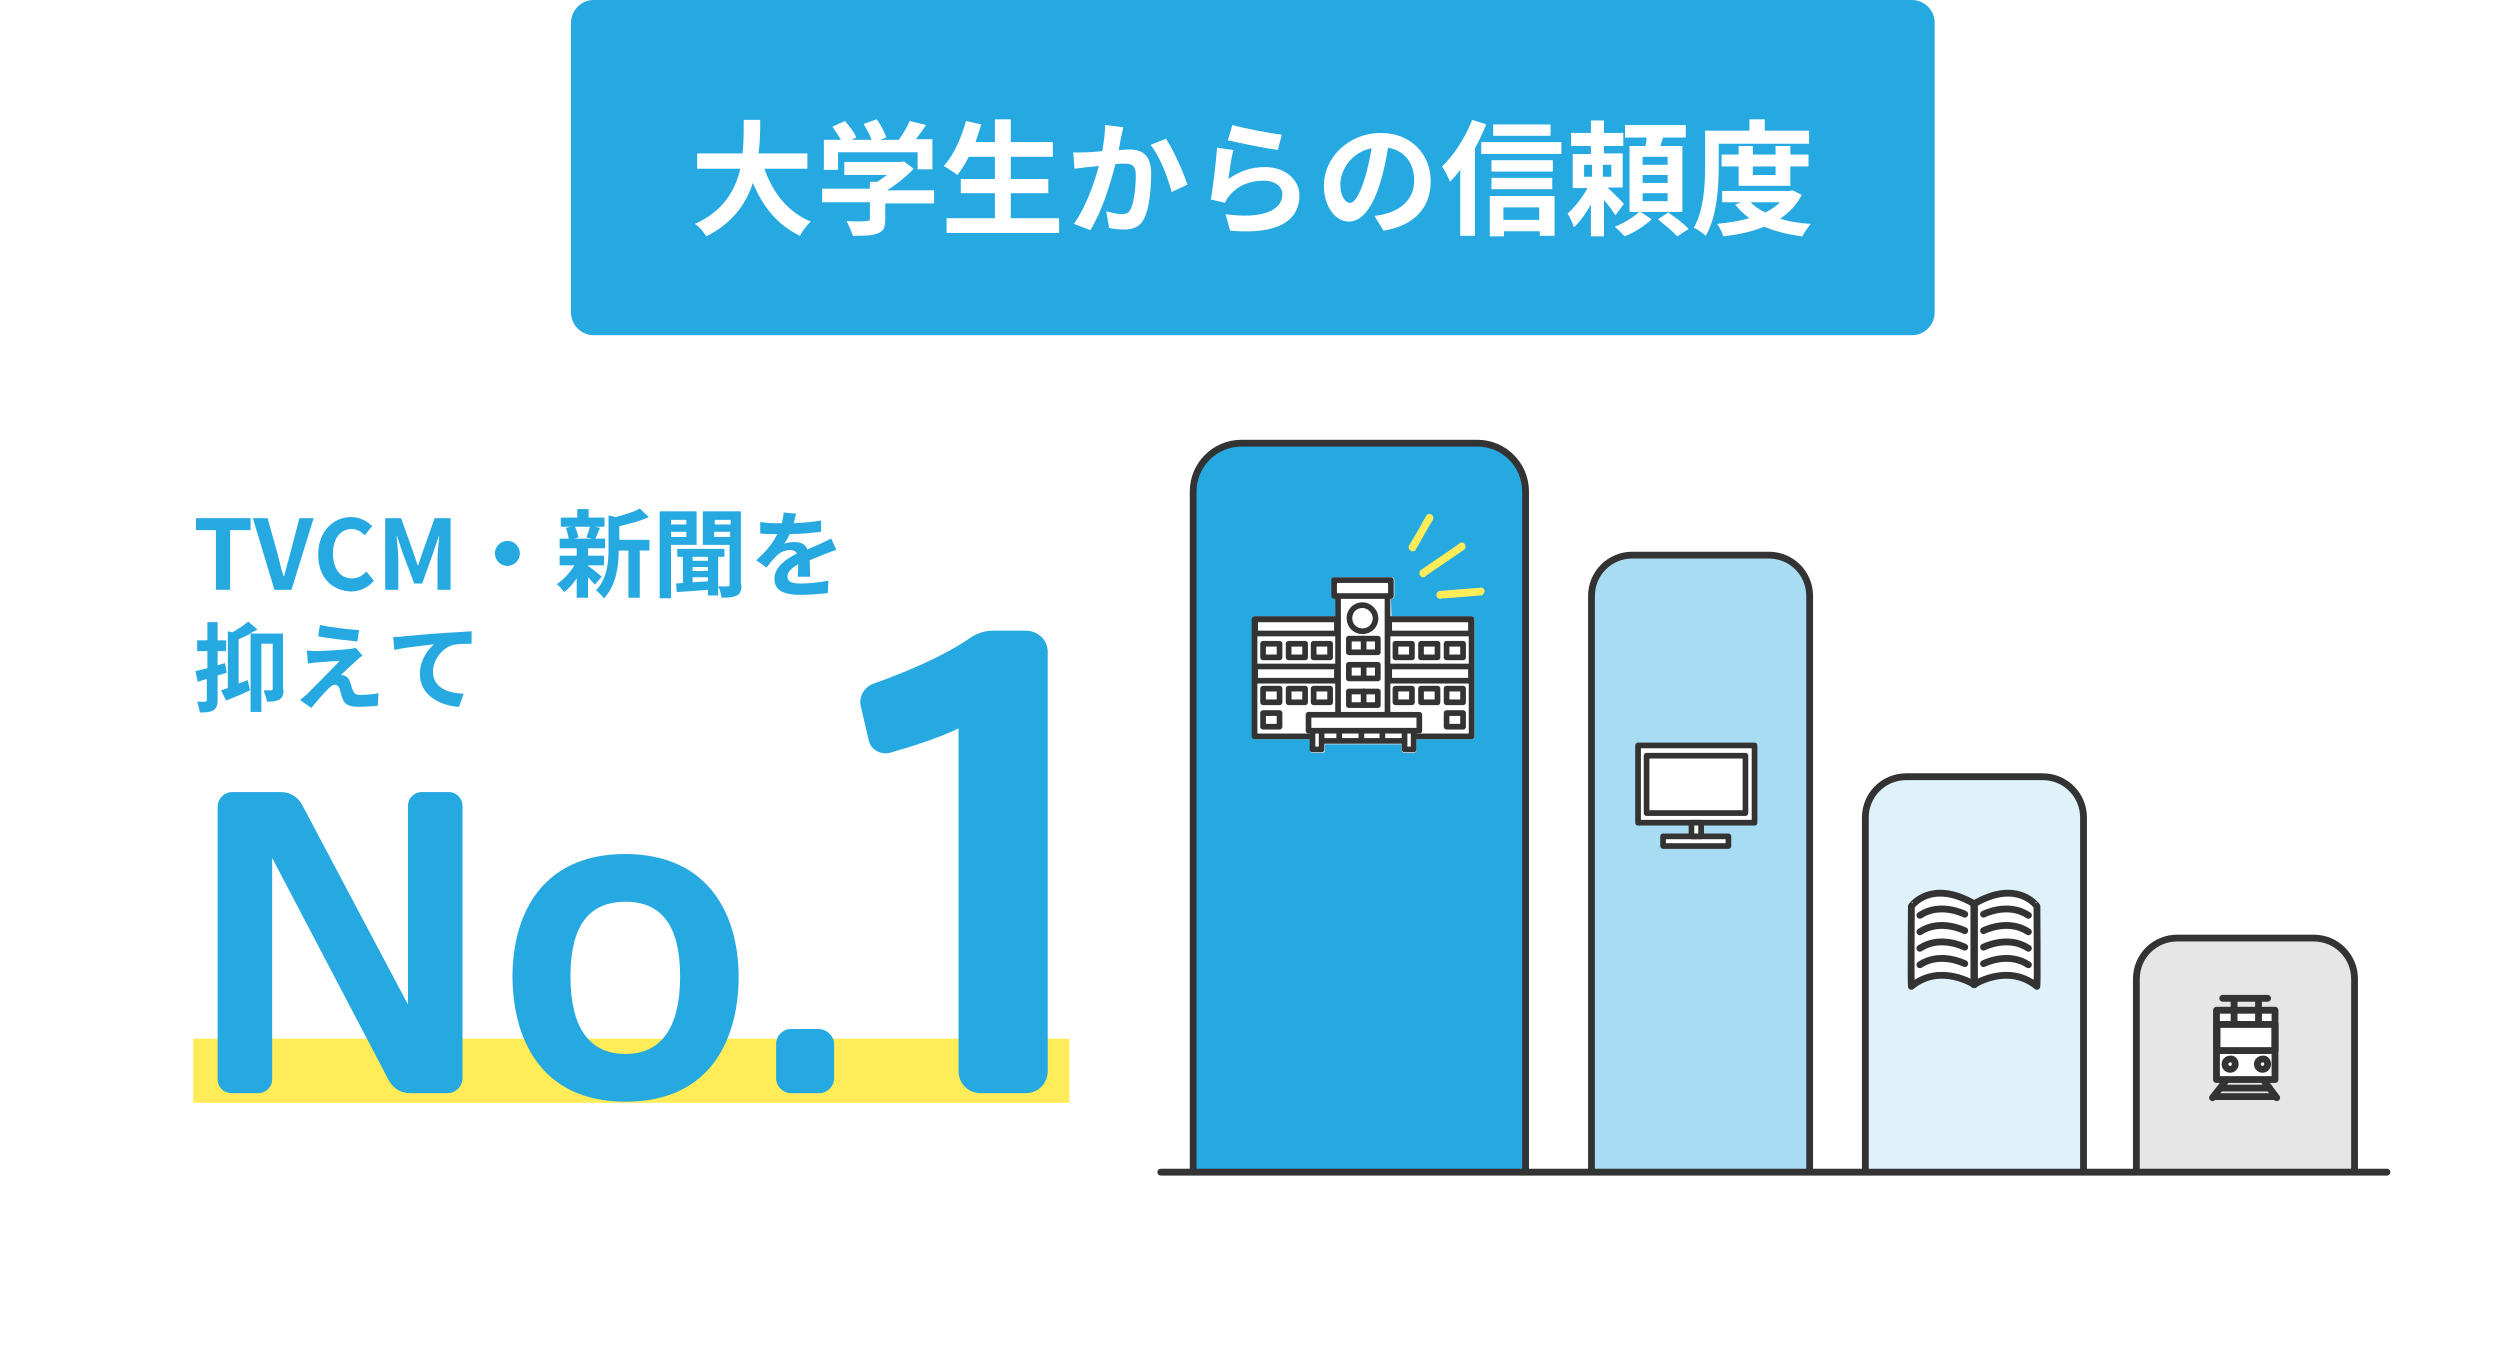<?xml version="1.0" encoding="utf-8"?>
<!-- Generator: Adobe Illustrator 26.3.1, SVG Export Plug-In . SVG Version: 6.00 Build 0)  -->
<svg version="1.1" id="レイヤー_1" xmlns="http://www.w3.org/2000/svg" xmlns:xlink="http://www.w3.org/1999/xlink" x="0px"
	 y="0px" width="440px" height="237px" viewBox="0 0 440 237" style="enable-background:new 0 0 440 237;" xml:space="preserve">
<style type="text/css">
	.st0{fill:none;}
	.st1{fill:none;stroke:#4D4D4D;stroke-width:6;stroke-linecap:square;stroke-miterlimit:10;}
	.st2{fill:url(#SVGID_1_);}
	.st3{fill:#FFFFFF;}
	.st4{fill:#26A8E0;}
	.st5{fill:#FFEC58;}
	.st6{fill:#A8DCF3;}
	.st7{fill:#DFF2FA;}
	.st8{fill:#E6E6E6;}
	.st9{fill:none;stroke:#333333;stroke-width:1.2;stroke-linecap:round;stroke-linejoin:round;stroke-miterlimit:10;}
	.st10{fill:none;stroke:#333333;stroke-linecap:round;stroke-linejoin:round;stroke-miterlimit:10;}
	.st11{fill:#FFFFFF;stroke:#333333;stroke-linecap:round;stroke-linejoin:round;stroke-miterlimit:10;}
</style>
<pattern  y="237" width="30" height="30" patternUnits="userSpaceOnUse" id="新規パターンスウォッチ_3" viewBox="19.2 -34.2 30 30" style="overflow:visible;">
	<g>
		<rect x="19.2" y="-34.2" class="st0" width="30" height="30"/>
		<line class="st1" x1="34.2" y1="-4.2" x2="64.2" y2="-34.2"/>
		<line class="st1" x1="4.2" y1="-4.2" x2="34.2" y2="-34.2"/>
	</g>
</pattern>
<g>
	
		<pattern  id="SVGID_1_" xlink:href="#譁ｰ隕上ヱ繧ｿ繝ｼ繝ｳ繧ｹ繧ｦ繧ｩ繝メ_3" patternTransform="matrix(-0.408 0 0 0.408 -11302.891 -5026.67)">
	</pattern>
	<path class="st2" d="M440.5,217c0,11-9,20-20,20h-395c-11,0-20-9-20-20V36c0-11,9-20,20-20h395c11,0,20,9,20,20V217z"/>
</g>
<g>
	<path class="st3" d="M435.5,212c0,11-9,20-20,20h-395c-11,0-20-9-20-20V31c0-11,9-20,20-20h395c11,0,20,9,20,20V212z"/>
</g>
<g>
	<path class="st4" d="M340.5,55c0,2.2-1.8,4-4,4h-232c-2.2,0-4-1.8-4-4V4c0-2.2,1.8-4,4-4h232c2.2,0,4,1.8,4,4V55z"/>
</g>
<g>
	<path class="st3" d="M134.5,29.6c1.5,4.3,4.1,7.7,8.2,9.4c-0.7,0.6-1.5,1.7-1.9,2.5c-4-1.9-6.5-5.1-8.3-9.3
		c-1.2,3.7-3.6,7.1-8.2,9.4c-0.4-0.7-1.2-1.7-2-2.2c5-2.2,7.1-5.9,8-9.7h-7.6v-2.7h8c0.2-2.1,0.2-4.1,0.2-5.9h2.9
		c0,1.8,0,3.8-0.3,5.9h8.6v2.7H134.5z"/>
	<path class="st3" d="M164.3,35.8h-8.5v2.9c0,1.4-0.3,2-1.4,2.4c-1,0.4-2.4,0.4-4.3,0.4c-0.2-0.7-0.7-1.8-1.1-2.6
		c1.4,0.1,3,0.1,3.5,0c0.5,0,0.6-0.1,0.6-0.4v-2.9h-8.4v-2.4h8.4V32h1.3c0.6-0.4,1.2-0.8,1.7-1.2h-7.5v-2.3h9.9l0.6-0.1l1.7,1.3
		c-1.2,1.3-2.9,2.7-4.7,3.8h8.3V35.8z M147.5,29.9H145v-5.3h3c-0.4-0.7-1-1.6-1.5-2.3l2.2-1c0.8,0.9,1.7,2,2,2.9l-0.8,0.4h3.5
		c-0.3-0.9-0.9-1.9-1.4-2.8l2.3-0.8c0.7,0.9,1.4,2.3,1.7,3.2l-1.1,0.4h3.3c0.7-1,1.5-2.3,1.9-3.3L163,22c-0.6,0.9-1.2,1.7-1.8,2.5
		h2.9v5.3h-2.6v-3h-14V29.9z"/>
	<path class="st3" d="M186.4,38.4V41h-19.8v-2.6h8.5V34h-6v-2.5h6v-3.9h-4.6c-0.6,1.2-1.3,2.3-2,3.2c-0.5-0.4-1.7-1.2-2.4-1.6
		c1.7-1.8,3.1-4.9,3.9-7.9l2.7,0.6c-0.3,1.1-0.7,2.1-1,3.1h3.4v-4h2.8v4h7.4v2.6h-7.4v3.9h6.6V34h-6.6v4.4H186.4z"/>
	<path class="st3" d="M197.7,22.4c-0.1,0.6-0.3,1.3-0.4,1.8c-0.1,0.7-0.3,1.5-0.4,2.2c0.7,0,1.4-0.1,1.8-0.1c2.3,0,3.9,1,3.9,4.2
		c0,2.6-0.3,6.1-1.2,7.9c-0.7,1.5-1.9,2-3.6,2c-0.8,0-1.9-0.1-2.6-0.3l-0.5-2.9c0.8,0.2,2.1,0.5,2.7,0.5c0.7,0,1.3-0.2,1.6-0.9
		c0.6-1.2,0.9-3.8,0.9-6c0-1.7-0.7-2-2.1-2c-0.4,0-0.9,0-1.5,0.1c-0.8,3.3-2.4,8.4-4.4,11.6l-2.9-1.1c2.1-2.9,3.6-7.2,4.4-10.2
		c-0.8,0.1-1.5,0.2-1.9,0.2c-0.6,0.1-1.7,0.2-2.4,0.3l-0.2-2.9c0.8,0.1,1.5,0,2.3,0c0.7,0,1.7-0.1,2.8-0.2c0.3-1.7,0.5-3.3,0.5-4.6
		L197.7,22.4z M205.2,24.4c1.3,1.9,3.1,6,3.8,8.1l-2.8,1.3c-0.6-2.4-2.1-6.4-3.7-8.3L205.2,24.4z"/>
	<path class="st3" d="M216.2,31.5c2-1.4,4.1-2.1,6.4-2.1c3.8,0,6.1,2.4,6.1,5c0,4-3.1,7-12.2,6.2l-0.8-2.9c6.5,0.9,10-0.7,10-3.5
		c0-1.4-1.3-2.4-3.3-2.4c-2.5,0-4.6,0.9-6,2.6c-0.4,0.5-0.6,0.8-0.8,1.3l-2.5-0.6c0.4-2.1,0.9-6.4,1.1-9.1l2.9,0.4
		C216.7,27.6,216.4,30.2,216.2,31.5z M216.9,22c2.1,0.6,6.8,1.5,8.7,1.7l-0.7,2.7c-2.2-0.3-7.1-1.3-8.8-1.7L216.9,22z"/>
	<path class="st3" d="M241.9,38c0.8-0.1,1.5-0.2,2-0.4c2.8-0.7,5-2.7,5-5.8c0-3-1.6-5.3-4.6-5.8c-0.3,1.8-0.7,3.9-1.3,5.9
		c-1.3,4.4-3.2,7.1-5.6,7.1c-2.4,0-4.4-2.7-4.4-6.3c0-5,4.4-9.3,10-9.3c5.4,0,8.8,3.8,8.8,8.5c0,4.6-2.8,7.8-8.3,8.7L241.9,38z
		 M240.2,31.4c0.5-1.6,0.9-3.5,1.2-5.3c-3.6,0.7-5.5,3.9-5.5,6.3c0,2.2,0.9,3.3,1.7,3.3C238.4,35.7,239.3,34.3,240.2,31.4z"/>
	<path class="st3" d="M261.6,21.9c-0.6,1.4-1.3,2.9-2,4.2v15.4H257V29.9c-0.6,0.8-1.2,1.5-1.8,2.1c-0.2-0.6-0.9-2-1.4-2.7
		c2.1-2,4.1-5.1,5.3-8.2L261.6,21.9z M274.8,25v2.1h-14.1V25H274.8z M262.1,34.5h11.5v7H271v-0.8h-6.3v0.9h-2.5V34.5z M273.3,30.2
		h-10.8v-2h10.8V30.2z M262.5,31.3h10.7v2h-10.7V31.3z M272.9,23.9h-10.1v-2h10.1V23.9z M264.6,36.5v2.2h6.3v-2.2H264.6z"/>
	<path class="st3" d="M284.3,37.9c-0.4-0.7-1.2-1.8-2-2.7v6.4H280v-5.6c-0.9,1.6-1.9,3-3,4c-0.2-0.7-0.7-1.8-1.1-2.4
		c1.2-1.1,2.6-2.8,3.5-4.5h-2.6v-6h3.2v-1.4h-3.5v-2.3h3.5v-2.2h2.3v2.2h3.4v2.3h-3.4V27h3.3v6h-2.7c1,0.9,2.5,2.4,2.9,2.9
		L284.3,37.9z M278.8,31.1h1.4V29h-1.4V31.1z M283.6,29h-1.5v2.1h1.5V29z M290.7,38.6c-1.2,1.1-3.1,2.4-4.8,3
		c-0.4-0.5-1.1-1.2-1.7-1.7c1.6-0.6,3.5-1.8,4.4-2.7L290.7,38.6z M296,37.3h-9.2V25.7h2.8c0.1-0.5,0.2-1,0.2-1.5H286v-2.2h10.7v2.2
		h-4c-0.2,0.5-0.3,1.1-0.5,1.5h3.9V37.3z M293.5,27.6h-4.4V29h4.4V27.6z M293.5,30.8h-4.4v1.4h4.4V30.8z M293.5,34h-4.4v1.4h4.4V34z
		 M293.6,37.4c1.2,0.8,2.8,2,3.6,2.9l-2,1.3c-0.7-0.8-2.3-2.1-3.4-3L293.6,37.4z"/>
	<path class="st3" d="M302.5,29.2c0,3.6-0.3,9-2.3,12.3c-0.4-0.4-1.5-1.2-2.1-1.4c1.8-3.1,2-7.7,2-10.9V23h7.8v-2h2.7v2h7.8v2.3
		h-15.9V29.2z M317.1,34.3c-0.9,1.8-2.2,3.1-3.8,4.2c1.6,0.5,3.4,0.8,5.4,0.9c-0.5,0.6-1.2,1.6-1.5,2.2c-2.5-0.3-4.8-0.9-6.7-1.7
		c-2.2,0.9-4.6,1.4-7.2,1.7c-0.2-0.7-0.7-1.7-1.1-2.2c2-0.2,4-0.5,5.7-1c-1-0.7-1.8-1.5-2.5-2.4l1-0.4h-3.3v-2h11.9l0.5-0.1
		L317.1,34.3z M306,32.7v-3.4h-3v-2.1h3v-1.5h2.5v1.5h4v-1.5h2.6v1.5h3.2v2.1h-3.2v3.4H306z M308.1,35.6c0.7,0.7,1.5,1.3,2.6,1.8
		c1-0.5,1.9-1.1,2.6-1.8H308.1z M308.5,29.3v1.5h4v-1.5H308.5z"/>
</g>
<rect x="34" y="182.8" class="st5" width="154.2" height="11.3"/>
<g>
	<path class="st4" d="M81.4,141.8v48c0,1.4-1.2,2.6-2.6,2.6h-6.6c-1.6,0-3-0.8-3.8-2.3L47.9,151v39c0,1.3-1.1,2.4-2.4,2.4h-4.8
		c-1.3,0-2.4-1.1-2.4-2.4v-48c0-1.4,1.1-2.6,2.6-2.6h8.5c1.6,0,3,0.8,3.8,2.3l18.6,35.1v-35c0-1.3,1.1-2.4,2.4-2.4H79
		C80.3,139.4,81.4,140.5,81.4,141.8z"/>
	<path class="st4" d="M130,171.9c0,10.1-4.3,22-19.9,22c-15.5,0-19.9-11.9-19.9-22.1c0-9.7,4.3-21.5,19.9-21.5
		C125.6,150.4,130,162.1,130,171.9z M119.7,171.8c0-9.4-3.7-13.1-9.6-13.1c-6,0-9.7,3.7-9.7,13.1c0,9.6,3.7,13.7,9.7,13.7
		C116,185.5,119.7,181.4,119.7,171.8z"/>
	<path class="st4" d="M146.8,183.7v6.1c0,1.4-1.2,2.6-2.6,2.6h-5c-1.4,0-2.6-1.2-2.6-2.6v-6.1c0-1.4,1.2-2.6,2.6-2.6h5
		C145.6,181.2,146.8,182.4,146.8,183.7z"/>
	<path class="st4" d="M184.4,114.7v73.8c0,2.2-1.7,3.9-3.9,3.9h-7.9c-2.2,0-3.9-1.7-3.9-3.9v-60.3c-3.1,1.5-7.5,3-12.1,4.3
		c-1.6,0.4-3.4-0.6-3.7-2.2l-1.4-6c-0.4-1.7,0.6-3.4,2.3-4c5.6-2,12.3-4.8,16.9-8c1.2-0.8,2.5-1.3,4-1.3h6
		C182.8,111.1,184.4,112.7,184.4,114.7z"/>
</g>
<g>
	<path class="st4" d="M38,93.3h-3.5v-2.1h9.6v2.1h-3.6v10.5H38V93.3z"/>
	<path class="st4" d="M44.5,91.2h2.6l1.7,6.1c0.4,1.4,0.6,2.7,1.1,4.1h0.1c0.4-1.4,0.7-2.7,1.1-4.1l1.6-6.1h2.5l-3.9,12.6h-3
		L44.5,91.2z"/>
	<path class="st4" d="M56,97.6c0-4.1,2.7-6.6,5.8-6.6c1.6,0,2.9,0.8,3.7,1.6l-1.3,1.6c-0.6-0.6-1.4-1.1-2.3-1.1
		c-1.9,0-3.3,1.6-3.3,4.3c0,2.7,1.3,4.4,3.3,4.4c1.1,0,1.9-0.5,2.6-1.2l1.3,1.6c-1,1.2-2.4,1.9-4,1.9C58.6,104,56,101.8,56,97.6z"/>
	<path class="st4" d="M67.8,91.2h2.8l2.1,5.9c0.3,0.8,0.5,1.6,0.8,2.4h0.1c0.3-0.8,0.5-1.6,0.8-2.4l2.1-5.9h2.8v12.6h-2.3v-5.3
		c0-1.2,0.2-2.9,0.3-4.1h-0.1l-1,3l-1.9,5.3h-1.4l-2-5.3l-1-3h-0.1c0.1,1.2,0.3,2.9,0.3,4.1v5.3h-2.3V91.2z"/>
	<path class="st4" d="M89.3,95.2c1.2,0,2.2,1,2.2,2.2s-1,2.2-2.2,2.2s-2.2-1-2.2-2.2S88.1,95.2,89.3,95.2z"/>
	<path class="st4" d="M103.5,99.6c0.6,0.4,2,1.5,2.4,1.9l-1.2,1.4c-0.3-0.3-0.7-0.8-1.2-1.3v3.6h-2v-3.4c-0.7,1-1.4,1.8-2.2,2.4
		c-0.3-0.4-0.9-1.1-1.3-1.4c1.1-0.7,2.3-2,3.1-3.3h-2.6v-1.7h3v-1.3h-3v-1.7h1.6c-0.1-0.6-0.3-1.3-0.5-1.9l1-0.2h-1.9v-1.6h2.9v-1.5
		h2v1.5h2.8v1.6h-1.8l1,0.2c-0.3,0.7-0.6,1.4-0.8,1.9h1.7v1.7h-3v1.3h2.8v1.7h-2.8V99.6z M101.2,92.7c0.3,0.6,0.5,1.4,0.6,1.9
		l-0.8,0.2h3.3l-1.1-0.2c0.2-0.5,0.5-1.3,0.6-1.9H101.2z M114.2,96.9h-1.6v8.3h-2v-8.3h-1.7c0,2.5-0.4,6.1-2.6,8.4
		c-0.3-0.4-1-1.1-1.4-1.4c2-2.1,2.2-5,2.2-7.3v-5.9l1.2,0.3c1.6-0.4,3.3-0.9,4.3-1.5l1.6,1.5c-1.5,0.7-3.4,1.2-5.2,1.6V95h5.3V96.9z
		"/>
	<path class="st4" d="M118.1,95.9v9.4h-2V90h6.5v5.9H118.1z M118.1,91.5v0.8h2.7v-0.8H118.1z M120.8,94.5v-0.9h-2.7v0.9H120.8z
		 M126.4,98v6.8h-1.8v-1c-2,0.2-4,0.3-5.5,0.4l-0.1-1.5l1.2-0.1V98h-1v-1.4h8.3V98H126.4z M124.6,98h-2.7v0.7h2.7V98z M124.6,99.8
		h-2.7v0.7h2.7V99.8z M121.9,102.5c0.8-0.1,1.8-0.1,2.7-0.2v-0.7h-2.7V102.5z M130.5,102.9c0,1-0.2,1.6-0.8,1.9
		c-0.6,0.3-1.4,0.4-2.7,0.4c-0.1-0.6-0.3-1.5-0.6-2c0.7,0,1.5,0,1.7,0c0.2,0,0.3-0.1,0.3-0.3v-7h-4.7V90h6.7V102.9z M125.8,91.5v0.8
		h2.8v-0.8H125.8z M128.5,94.5v-0.9h-2.8v0.9H128.5z"/>
	<path class="st4" d="M140.4,101.3c0-0.5,0.1-1.3,0.1-2c-1.2,0.7-1.9,1.3-1.9,2.2c0,0.9,0.8,1.2,2.4,1.2c1.4,0,3.3-0.2,4.8-0.5
		l-0.1,2.2c-1.1,0.1-3.2,0.3-4.8,0.3c-2.6,0-4.6-0.6-4.6-2.8c0-2.1,2-3.5,4-4.5c-0.3-0.4-0.7-0.6-1.2-0.6c-1,0-2,0.5-2.6,1.2
		c-0.5,0.5-1,1.1-1.6,1.9l-1.8-1.3c1.8-1.6,3-3.1,3.7-4.6h-0.2c-0.7,0-1.9,0-2.8-0.1v-2c0.8,0.1,2.1,0.2,3,0.2h0.8
		c0.2-0.8,0.3-1.4,0.3-1.9l2.2,0.2c-0.1,0.4-0.2,1-0.4,1.7c1.6-0.1,3.3-0.2,4.8-0.5l0,2c-1.6,0.2-3.7,0.4-5.5,0.4
		c-0.3,0.6-0.6,1.2-1,1.7c0.4-0.2,1.3-0.3,1.9-0.3c1,0,1.9,0.4,2.2,1.3c0.9-0.4,1.6-0.7,2.3-1c0.6-0.3,1.2-0.6,1.9-0.9l0.9,2
		c-0.5,0.1-1.4,0.5-2,0.7c-0.7,0.3-1.7,0.7-2.7,1.1c0,0.9,0.1,2.2,0.1,2.9H140.4z"/>
	<path class="st4" d="M39.9,118.4c-0.5,0.2-1.1,0.3-1.6,0.5v4.3c0,0.9-0.2,1.4-0.7,1.8c-0.5,0.3-1.2,0.4-2.4,0.4
		c-0.1-0.5-0.3-1.3-0.5-1.9c0.6,0,1.2,0,1.4,0c0.2,0,0.3-0.1,0.3-0.3v-3.7c-0.6,0.2-1.1,0.3-1.6,0.5l-0.4-1.9
		c0.6-0.1,1.3-0.3,2.1-0.5v-3h-1.8v-1.9h1.8v-3.2h1.8v3.2h1.5v1.9h-1.5v2.5c0.4-0.1,0.9-0.3,1.3-0.4L39.9,118.4z M49.9,121.3
		c0,0.9-0.1,1.4-0.7,1.8c-0.5,0.3-1.2,0.4-2.2,0.4c-0.1-0.6-0.4-1.4-0.6-2c0.6,0,1.1,0,1.3,0c0.2,0,0.3-0.1,0.3-0.3v-7.9H46v12h-1.9
		v-13.8c-0.7,0.4-1.4,0.7-2.1,1v7.8c0.5-0.2,1.1-0.4,1.6-0.6l0.4,1.8c-1.4,0.7-3,1.3-4.2,1.8l-0.9-1.8c0.4-0.1,0.8-0.3,1.2-0.4v-10
		l0.8,0.2c1-0.6,2.1-1.3,2.8-1.9l1.6,1.4c-0.4,0.2-0.9,0.5-1.3,0.7h5.8V121.3z"/>
	<path class="st4" d="M62.7,116.3c-0.8,0.7-2.3,2.1-2.7,2.5c0.2,0,0.5,0.1,0.6,0.1c0.5,0.2,0.8,0.5,1,1.1c0.2,0.5,0.3,1.1,0.5,1.5
		c0.2,0.5,0.5,0.8,1.2,0.8c1.3,0,2.4-0.1,3.3-0.3l-0.1,2.2c-0.7,0.1-2.4,0.2-3.3,0.2c-1.6,0-2.5-0.3-2.9-1.4
		c-0.2-0.5-0.4-1.3-0.5-1.7c-0.2-0.6-0.6-0.8-0.9-0.8s-0.7,0.3-1.1,0.7c-0.6,0.6-1.9,2-3,3.4l-2-1.4c0.3-0.2,0.7-0.6,1.2-1
		c0.9-0.9,4.3-4.3,5.8-5.9c-1.2,0.1-3.2,0.2-4.2,0.3c-0.6,0.1-1.1,0.1-1.4,0.2l-0.2-2.3c0.4,0,1,0.1,1.6,0.1c0.8,0,4.6-0.2,6-0.4
		c0.3,0,0.8-0.1,1-0.2l1.2,1.4C63.3,115.7,63,116,62.7,116.3z M63.2,110.9l-0.3,2c-1.8-0.2-4.9-0.5-6.9-0.9l0.3-2
		C58.2,110.4,61.4,110.8,63.2,110.9z"/>
	<path class="st4" d="M70.9,112c1.4-0.1,4.2-0.4,7.3-0.6c1.7-0.1,3.6-0.2,4.8-0.3l0,2.2c-0.9,0-2.3,0-3.2,0.2
		c-2,0.5-3.6,2.7-3.6,4.7c0,2.8,2.6,3.8,5.4,3.9l-0.8,2.3c-3.5-0.2-6.9-2.1-6.9-5.8c0-2.4,1.4-4.3,2.5-5.2c-1.4,0.2-5,0.5-7,1
		l-0.2-2.3C69.9,112.1,70.6,112.1,70.9,112z"/>
</g>
<path class="st4" d="M268.6,206.2h-58.6V86.7c0,0,0.4-8.8,9-8.8s41.1,0,41.1,0s8.8,1.3,8.8,10.5C268.8,97.7,268.6,206.2,268.6,206.2
	z"/>
<path class="st6" d="M318.5,206.2h-38.3V105.1c0,0,0-7.2,8.8-7.2c8.8,0,21.7,0,21.7,0s8.3,0.2,8.3,7.4
	C318.9,112.6,318.5,206.2,318.5,206.2z"/>
<path class="st7" d="M366.6,206.4h-38.5v-61.9c0,0,0.4-7.7,7.7-7.7c7.2,0,23.2,0,23.2,0s7.7,0.7,7.7,8.8s0,60.2,0,60.2"/>
<path class="st3" d="M358.3,173.2c0,0-5.3-3.1-10.9,0c0,0-6.8-3.9-10.9,0.2v-13.8c0,0,3.5-5.3,10.7-0.2c2.8-2.8,8.8-3.3,11.6,0.2
	L358.3,173.2z"/>
<path class="st8" d="M415,206.7h-38.7v-34.6c0,0,1.1-6.8,6.8-6.8s23.6,0,23.6,0s7.7,0.9,7.7,7S415,206.7,415,206.7z"/>
<rect x="390.2" y="177.7" class="st3" width="9.8" height="12.7"/>
<g>
	<path class="st9" d="M268.5,205.8V86.5c0-4.7-3.8-8.5-8.5-8.5h-41.5c-4.7,0-8.5,3.8-8.5,8.5v119.3"/>
</g>
<g>
	<path class="st9" d="M318.5,205.8V104.9c0-4-3.2-7.2-7.2-7.2h-24c-4,0-7.2,3.2-7.2,7.2v100.9"/>
</g>
<g>
	<path class="st9" d="M366.7,205.8v-61.9c0-4-3.2-7.2-7.2-7.2h-24c-4,0-7.2,3.2-7.2,7.2v61.9"/>
</g>
<g>
	<path class="st9" d="M414.4,205.8v-33.5c0-4-3.2-7.2-7.2-7.2h-24c-4,0-7.2,3.2-7.2,7.2v33.5"/>
</g>
<line class="st9" x1="204.3" y1="206.3" x2="420.1" y2="206.3"/>
<g>
	<path class="st3" d="M259,108.5L259,108.5L259,108.5h-14.1l-0.1-3.1h0.1c0.3,0,0.5-0.2,0.5-0.5v-2.8c0-0.3-0.2-0.5-0.5-0.5h-10
		c-0.3,0-0.5,0.2-0.5,0.5v2.8c0,0.3,0.2,0.5,0.5,0.5h0.2l-0.1,3.1l-14.1,0c-0.3,0-0.5,0.2-0.5,0.5v20.6c0,0.3,0.2,0.5,0.5,0.5h9.7
		v1.9c0,0.3,0.2,0.5,0.5,0.5h1.6c0.3,0,0.5-0.2,0.5-0.5v-1h13.5v1c0,0.3,0.2,0.5,0.5,0.5h1.6c0.3,0,0.5-0.2,0.5-0.5v-1.9h9.7
		c0.3,0,0.5-0.2,0.5-0.5V109C259.5,108.7,259.2,108.5,259,108.5z"/>
</g>
<g>
	<rect x="234.8" y="102.1" class="st10" width="10" height="2.8"/>
	<rect x="230.3" y="125.8" class="st10" width="19.5" height="2.8"/>
	<polyline class="st10" points="231,128.7 231,131.9 232.6,131.9 232.6,128.8 	"/>
	<line class="st10" x1="235.5" y1="105" x2="235.5" y2="125.5"/>
	<polyline class="st10" points="230.7,129.6 220.8,129.6 220.8,109 235.4,109 	"/>
	<rect x="220.9" y="117.3" class="st10" width="14.4" height="2.5"/>
	<rect x="220.9" y="109" class="st10" width="14.4" height="2.5"/>
	<rect x="222.3" y="121.2" class="st10" width="2.9" height="2.4"/>
	<rect x="222.3" y="125.5" class="st10" width="2.9" height="2.4"/>
	<rect x="226.8" y="121.2" class="st10" width="2.9" height="2.4"/>
	<rect x="231.2" y="121.2" class="st10" width="2.9" height="2.4"/>
	<rect x="222.3" y="113.3" class="st10" width="2.9" height="2.4"/>
	<rect x="237.4" y="112.4" class="st10" width="5.1" height="2.4"/>
	<rect x="226.8" y="113.3" class="st10" width="2.9" height="2.4"/>
	<rect x="231.2" y="113.3" class="st10" width="2.9" height="2.4"/>
	<polyline class="st10" points="248.8,128.7 248.8,131.9 247.2,131.9 247.2,128.8 	"/>
	<line class="st10" x1="244.2" y1="105" x2="244.2" y2="125.5"/>
	<polyline class="st10" points="249,129.6 259,129.6 259,109 244.3,109 	"/>
	<rect x="244.5" y="117.3" class="st10" width="14.4" height="2.5"/>
	<rect x="244.5" y="109" class="st10" width="14.4" height="2.5"/>
	<rect x="254.6" y="121.2" class="st10" width="2.9" height="2.4"/>
	<rect x="254.6" y="125.5" class="st10" width="2.9" height="2.4"/>
	<rect x="250.1" y="121.2" class="st10" width="2.9" height="2.4"/>
	<rect x="245.6" y="121.2" class="st10" width="2.9" height="2.4"/>
	<rect x="254.6" y="113.3" class="st10" width="2.9" height="2.4"/>
	<rect x="250.1" y="113.3" class="st10" width="2.9" height="2.4"/>
	<rect x="245.6" y="113.3" class="st10" width="2.9" height="2.4"/>
	<line class="st10" x1="240" y1="112.4" x2="240" y2="114.7"/>
	<rect x="237.4" y="117" class="st10" width="5.1" height="2.4"/>
	<line class="st10" x1="240" y1="117" x2="240" y2="119.3"/>
	<rect x="237.4" y="121.7" class="st10" width="5.1" height="2.4"/>
	<line class="st10" x1="240" y1="121.7" x2="240" y2="124.1"/>
	<line class="st10" x1="232.7" y1="130.4" x2="247.1" y2="130.4"/>
	<line class="st10" x1="235.7" y1="128.8" x2="235.7" y2="130.1"/>
	<line class="st10" x1="239.6" y1="128.8" x2="239.6" y2="130.1"/>
	<line class="st10" x1="243.3" y1="128.8" x2="243.3" y2="130.1"/>
	<path class="st10" d="M242.1,108.8c0,1.3-1,2.3-2.3,2.3c-1.3,0-2.3-1-2.3-2.3c0-1.3,1-2.3,2.3-2.3
		C241,106.5,242.1,107.6,242.1,108.8z"/>
</g>
<rect x="288.3" y="131.2" class="st11" width="20.5" height="13.6"/>
<rect x="289.8" y="133" class="st11" width="17.4" height="10.1"/>
<rect x="292.7" y="147.2" class="st11" width="11.5" height="1.7"/>
<rect x="297.7" y="144.8" class="st11" width="1.7" height="2.4"/>
<path class="st9" d="M347.5,159.1v14.2c0,0-6-3.9-11.1,0.3c-0.1-0.4,0-14.1,0-14.1S339.8,154.6,347.5,159.1z"/>
<path class="st9" d="M345.8,169.6c0,0-4.3-2.2-7.9,0.2"/>
<path class="st9" d="M345.8,166.7c0,0-4.3-2.2-7.9,0.2"/>
<path class="st9" d="M345.8,163.8c0,0-4.3-2.2-7.9,0.2"/>
<path class="st9" d="M345.8,160.9c0,0-4.3-2.2-7.9,0.2"/>
<path class="st9" d="M347.4,159.1v14.2c0,0,6-3.9,11.1,0.3c0.1-0.4,0-14.1,0-14.1S355.1,154.6,347.4,159.1z"/>
<path class="st9" d="M349.1,169.6c0,0,4.3-2.2,7.9,0.2"/>
<path class="st9" d="M349.1,166.7c0,0,4.3-2.2,7.9,0.2"/>
<path class="st9" d="M349.1,163.8c0,0,4.3-2.2,7.9,0.2"/>
<path class="st9" d="M349.1,160.9c0,0,4.3-2.2,7.9,0.2"/>
<rect x="390.1" y="177.8" class="st9" width="10.3" height="12.2"/>
<rect x="390.2" y="180.3" class="st9" width="10.2" height="4.6"/>
<line class="st9" x1="393.2" y1="175.9" x2="393.2" y2="180.2"/>
<line class="st9" x1="397.5" y1="175.9" x2="397.5" y2="180.2"/>
<line class="st9" x1="391.2" y1="175.7" x2="399.1" y2="175.7"/>
<path class="st9" d="M393.4,187.3c0,0.5-0.4,0.9-0.9,0.9c-0.5,0-0.9-0.4-0.9-0.9c0-0.5,0.4-0.9,0.9-0.9
	C393,186.3,393.4,186.7,393.4,187.3z"/>
<path class="st9" d="M399.1,187.3c0,0.5-0.4,0.9-0.9,0.9c-0.5,0-0.9-0.4-0.9-0.9c0-0.5,0.4-0.9,0.9-0.9
	C398.7,186.3,399.1,186.7,399.1,187.3z"/>
<line class="st9" x1="389.4" y1="193.2" x2="391.6" y2="190.4"/>
<line class="st9" x1="400.7" y1="193.2" x2="398.6" y2="190.4"/>
<line class="st9" x1="391.1" y1="191.5" x2="399.4" y2="191.5"/>
<line class="st9" x1="390.1" y1="193" x2="400.3" y2="193"/>
<path class="st5" d="M249.6,96c-0.1,0.2-0.3,0.4-0.4,0.7c-0.4,0.8-1.6,0.1-1.2-0.7c0.9-1.5,1.8-3,2.6-4.5c0.1-0.2,0.3-0.4,0.4-0.7
	c0.4-0.8,1.6-0.1,1.2,0.7C251.3,92.9,250.5,94.4,249.6,96z"/>
<path class="st5" d="M257.6,96.8c-2,1.4-4,2.7-6,4.1c-0.3,0.2-0.6,0.4-0.8,0.6c-0.7,0.5-1.4-0.7-0.7-1.2c2-1.4,4-2.7,6-4.1
	c0.3-0.2,0.6-0.4,0.8-0.6C257.7,95.1,258.4,96.3,257.6,96.8z"/>
<path class="st5" d="M260.6,104.8c-2.1,0.2-4.1,0.3-6.2,0.5c-0.3,0-0.6,0-0.9,0.1c-0.4,0-0.7-0.3-0.7-0.7c0-0.4,0.3-0.7,0.7-0.7
	c2.1-0.2,4.1-0.3,6.2-0.5c0.3,0,0.6,0,0.9-0.1c0.4,0,0.7,0.3,0.7,0.7C261.2,104.5,260.9,104.8,260.6,104.8z"/>
</svg>

